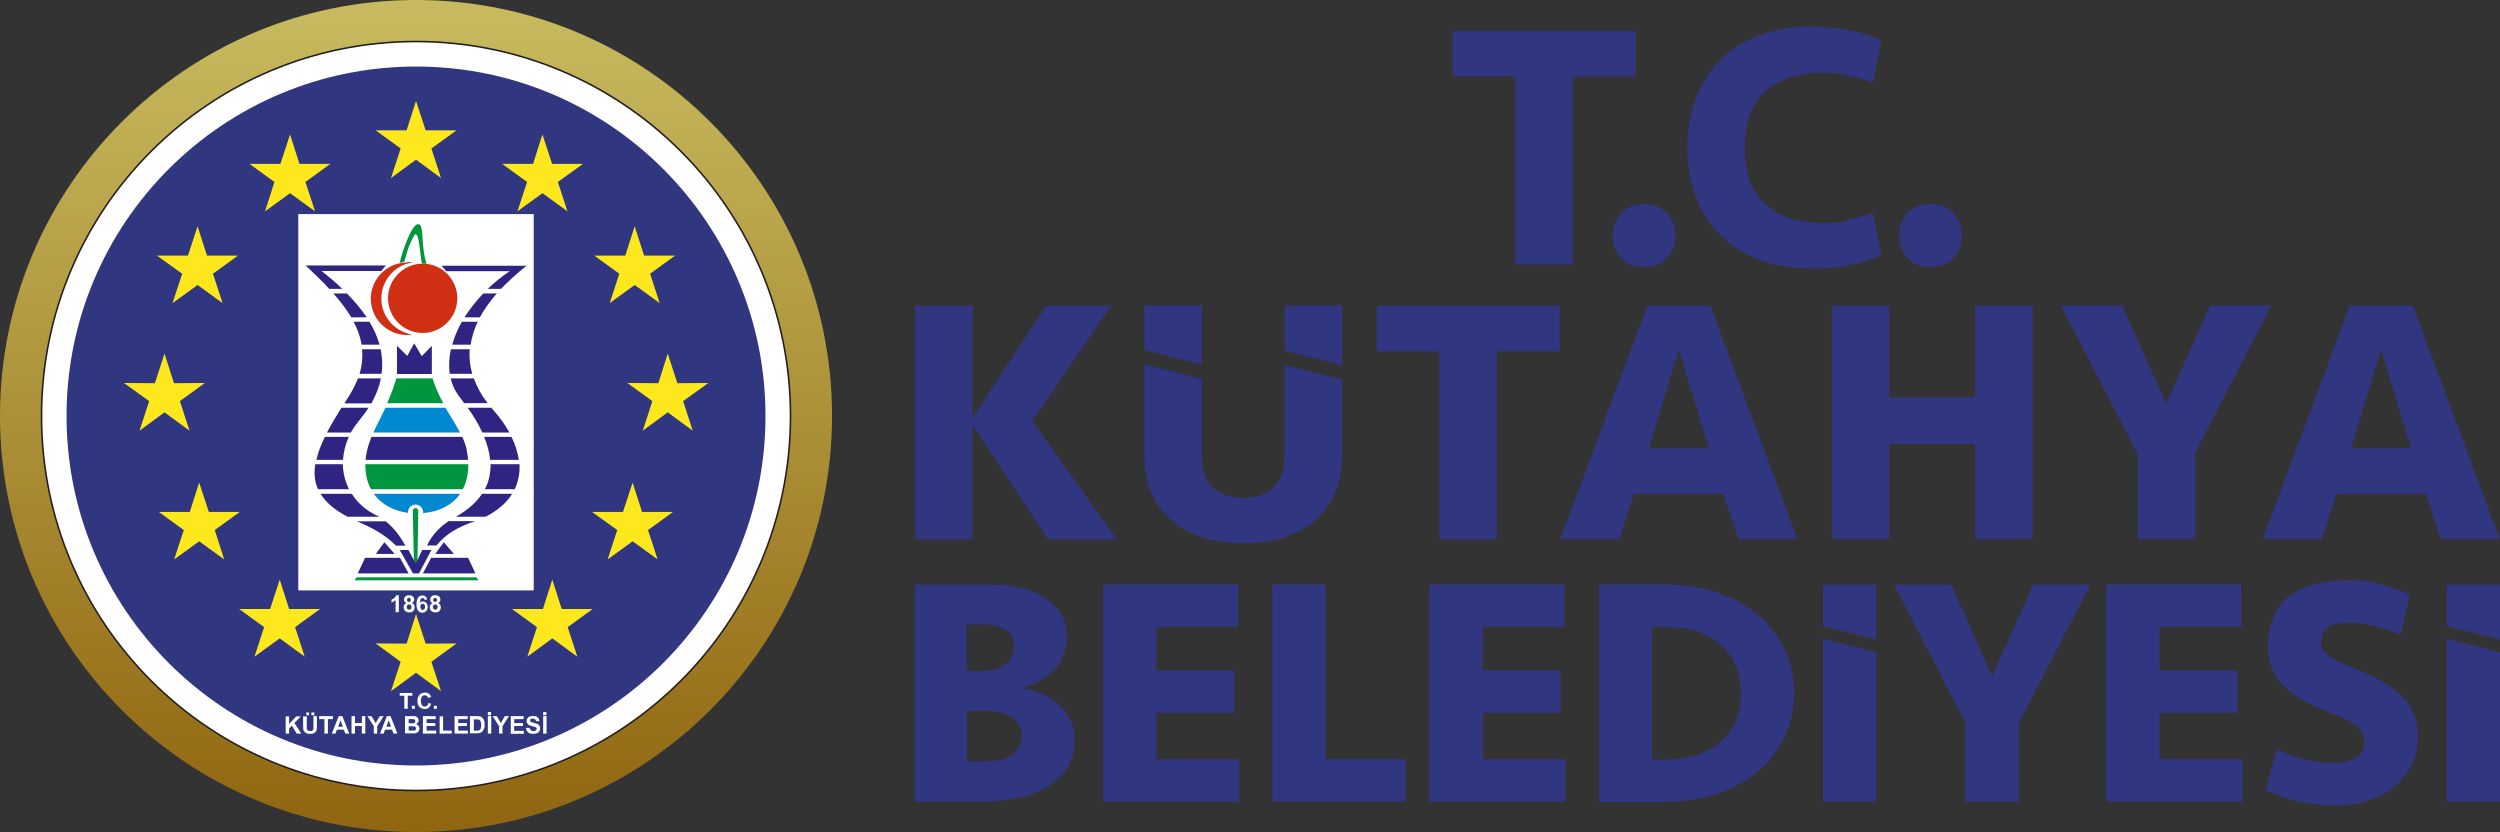 <?xml version="1.0" encoding="UTF-8"?>
<svg id="katman_1" xmlns="http://www.w3.org/2000/svg" xmlns:xlink="http://www.w3.org/1999/xlink" version="1.1" viewBox="0 0 1089.5 362.7">
  <rect x="0" y="0" width="1089.5" height="362.7" fill="#333333" stroke="none"/>
  <!-- Generator: Adobe Illustrator 29.8.1, SVG Export Plug-In . SVG Version: 2.1.1 Build 2)  -->
  <defs>
    <style>
      .st0, .st1, .st2, .st3, .st4, .st5, .st6 {
        fill-rule: evenodd;
      }

      .st0, .st7 {
        fill: #fff;
      }

      .st1 {
        fill: #fce81d;
      }

      .st8 {
        fill: url(#Adsız_degrade);
      }

      .st9 {
        stroke: #231f20;
        stroke-miterlimit: 10;
        stroke-width: .7px;
      }

      .st9, .st10 {
        fill: none;
      }

      .st2 {
        fill: #00953f;
      }

      .st10 {
        clip-rule: evenodd;
      }

      .st3 {
        fill: #2f2482;
      }

      .st4 {
        fill: #0089d1;
      }

      .st5 {
        fill: #d12f13;
      }

      .st6, .st11 {
        fill: #30367f;
      }

      .st12 {
        clip-path: url(#clippath);
      }
    </style>
    <clipPath id="clippath">
      <path class="st10" d="M0,181.3c0,100.1,81.2,181.3,181.3,181.3s181.3-81.2,181.3-181.3S281.5,0,181.3,0,0,81.2,0,181.3"/>
    </clipPath>
    <linearGradient id="Adsız_degrade" data-name="Adsız degrade" x1="181.3" y1="0" x2="181.3" y2="362.7" gradientUnits="userSpaceOnUse">
      <stop offset="0" stop-color="#c8bb5f"/>
      <stop offset="1" stop-color="#906610"/>
    </linearGradient>
  </defs>
  <path class="st11" d="M1066.2,272.8v-18h23.3v23.9l-23.3-5.8ZM1089.5,284.3v65h-23.3v-70.9l23.3,5.8ZM1053.8,321.1c0,4.2-.8,8.1-2.5,11.7-1.7,3.6-4,6.8-7.2,9.5-3.1,2.7-6.9,4.8-11.4,6.4-4.5,1.6-9.5,2.3-15.2,2.3s-10.4-.6-15.6-1.7c-5.2-1.1-10-2.8-14.5-5l4.7-17.8c3.3,1.6,7.1,3,11.2,4.2,4.2,1.2,8.7,1.8,13.5,1.8s7.2-.7,9.8-2.2c2.6-1.5,3.8-3.9,3.8-7.2s-1.1-4.5-3.3-6.5c-2.2-1.9-6.3-4-12.1-6.2-9.3-3.5-16-7.5-20.3-12-4.3-4.5-6.4-10.2-6.4-17.3s3-16.2,9-21c6-4.8,14.3-7.2,24.9-7.2s10.6.6,15.5,1.8c4.9,1.2,9.1,2.7,12.5,4.6l-4,17.5c-3.3-1.6-6.9-2.9-10.9-3.9-3.9-1-8-1.5-12.1-1.5s-6.3.6-8.5,1.8c-2.1,1.2-3.2,3.2-3.2,6s.2,2.5.6,3.4c.4.9,1.1,1.8,2.1,2.7,1,.9,2.4,1.7,4.2,2.6,1.8.9,4.1,1.8,6.8,3,4,1.6,7.7,3.3,11.2,5.1,3.5,1.8,6.5,3.9,9.1,6.2,2.6,2.4,4.6,5.1,6,8.1,1.5,3,2.2,6.6,2.2,10.7ZM917.9,254.7h58.9v18.5h-35.6v19h33.9v18.5h-33.9v20.2h36.1v18.5h-59.4v-94.6ZM879.8,315v34.4h-23.3v-34.4l-31.1-60.2h24.9l17.9,39.8,17.9-39.8h24.9l-31.1,60.2ZM794.4,272.8v-18h23.3v23.9l-23.3-5.8ZM817.7,284.3v65h-23.3v-70.9l23.3,5.8ZM727,330.9c4.7,0,9-.7,12.9-2,3.9-1.3,7.2-3.2,10-5.7,2.8-2.5,4.9-5.5,6.5-9,1.5-3.6,2.3-7.6,2.3-12.1s-.8-8.6-2.3-12.1c-1.5-3.6-3.7-6.6-6.5-9-2.8-2.5-6.1-4.4-10-5.7-3.9-1.3-8.2-2-12.9-2h-7v57.7h7ZM696.8,254.7h28.8c8.3,0,16,1.2,22.9,3.6,7,2.4,12.9,5.6,17.8,9.8,4.9,4.2,8.8,9.2,11.5,15,2.7,5.8,4.1,12.1,4.1,19s-1.4,13.1-4.1,19c-2.7,5.8-6.6,10.8-11.5,15-4.9,4.2-10.9,7.4-17.8,9.8-7,2.4-14.6,3.6-22.9,3.6h-28.8v-94.6ZM622.9,254.7h58.9v18.5h-35.6v19h33.9v18.5h-33.9v20.2h36.1v18.5h-59.4v-94.6ZM577.8,254.7v76.1h34.8v18.5h-58.1v-94.6h23.3ZM480.7,254.7h58.9v18.5h-35.6v19h33.9v18.5h-33.9v20.2h36.1v18.5h-59.4v-94.6ZM428.1,292.4c4.1,0,7.4-.9,9.9-2.8,2.6-1.8,3.8-4.5,3.8-7.9s-1.1-5.4-3.3-7c-2.2-1.7-5.3-2.5-9.3-2.5h-8v20.2h6.8ZM445.3,320.8c0-3.6-1.4-6.3-4.3-8.2-2.9-1.8-6.9-2.8-12-2.8h-7.7v22h8.2c5.7,0,9.7-1.1,12.1-3.3,2.4-2.2,3.6-4.8,3.6-7.8ZM468.3,322.6c0,4.3-.9,8-2.8,11.4-1.9,3.3-4.6,6.1-8.2,8.4-3.6,2.3-7.8,4-12.8,5.2-5,1.2-10.5,1.8-16.5,1.8h-29.4v-94.6h33.9c5.1,0,9.7.6,13.7,1.7,4,1.1,7.4,2.7,10.2,4.7,2.7,2,4.9,4.3,6.3,7,1.5,2.7,2.2,5.5,2.2,8.7,0,5.9-1.6,10.7-4.9,14.5-3.3,3.8-8,6.6-14.3,8.5,3.2.6,6.2,1.5,8.9,2.7,2.7,1.2,5.1,2.8,7.2,4.7,2,1.9,3.6,4.1,4.8,6.7,1.1,2.6,1.7,5.5,1.7,8.8Z"/>
  <path class="st11" d="M1024.6,195.3h26.1l-13-42.9-13.1,42.9ZM1057.2,215.2h-39l-6.3,19.7h-25.8l37.9-101.7h27.5l37.9,101.7h-25.8l-6.4-19.7ZM956.7,197.9v37h-25.1v-37l-33.5-64.8h26.7l19.2,42.8,19.2-42.8h26.7l-33.5,64.8ZM860.7,234.9v-41.4h-37.3v41.4h-25.1v-101.7h25.1v39.9h37.3v-39.9h25.1v101.7h-25.1ZM718.6,195.3h26.1l-13-42.9-13.1,42.9ZM751.1,215.2h-39l-6.3,19.7h-25.8l37.9-101.7h27.5l37.9,101.7h-25.8l-6.4-19.7ZM679.7,133.2v19.9h-27.3v81.9h-25.1v-81.9h-27.3v-19.9h79.7ZM584.9,165.4v32.8c0,12-3.8,21.4-11.4,28.3-7.6,6.8-18.2,10.2-31.7,10.2s-24.1-3.4-31.7-10.2c-7.6-6.8-11.4-16.2-11.4-28.3v-39.4l25.1,6.3v33.9c0,5.8,1.5,10.2,4.6,13.3,3.1,3.1,7.5,4.6,13.4,4.6s10.4-1.5,13.4-4.6c3.1-3.1,4.6-7.5,4.6-13.3v-39.9l25.1,6.3ZM559.8,153v-19.9h25.1v26.1l-25.1-6.3ZM498.7,152.7v-19.6h25.1v25.8l-25.1-6.3ZM398.8,234.9v-101.7h25.1v48.7l32.1-48.7h28.3l-34.4,50.3,36.8,51.5h-30.1l-32.7-49.8v49.8h-25.1Z"/>
  <path class="st11" d="M827.6,102.7c0-3.7,1.2-6.9,3.5-9.6,2.3-2.7,5.8-4.1,10.2-4.1s7.9,1.4,10.2,4.1c2.3,2.7,3.5,6,3.5,9.6s-1.2,6.9-3.5,9.6c-2.3,2.7-5.8,4.1-10.2,4.1s-7.9-1.4-10.2-4.1c-2.3-2.7-3.5-6-3.5-9.6M790.1,11.7c5.3,0,10.6.5,16,1.5,5.3,1,10,2.5,13.8,4.4l-3.7,18.5c-3.1-1.2-6.5-2.3-10.5-3.1-3.9-.9-7.8-1.3-11.7-1.3-10.4,0-18.6,2.7-24.6,8.1-6,5.4-9,13.6-9,24.6s3,19.2,9,24.6c6,5.4,14.2,8.1,24.6,8.1s7.8-.4,11.7-1.3c3.9-.9,7.4-1.9,10.5-3.1l3.7,18.5c-3.9,1.9-8.5,3.4-13.8,4.4-5.3,1-10.7,1.5-16,1.5-9,0-16.9-1.3-23.7-4-6.8-2.6-12.5-6.3-17.1-11-4.6-4.7-8-10.2-10.4-16.7-2.3-6.4-3.5-13.4-3.5-21.1s1.2-14.7,3.5-21.1c2.3-6.4,5.8-12,10.4-16.7,4.6-4.7,10.3-8.4,17.1-11,6.8-2.6,14.7-4,23.7-4ZM702.8,102.7c0-3.7,1.2-6.9,3.5-9.6,2.3-2.7,5.8-4.1,10.2-4.1s7.9,1.4,10.2,4.1c2.3,2.7,3.5,6,3.5,9.6s-1.2,6.9-3.5,9.6c-2.3,2.7-5.8,4.1-10.2,4.1s-7.9-1.4-10.2-4.1c-2.3-2.7-3.5-6-3.5-9.6ZM712.8,13.5v19.9h-27.3v81.9h-25.1V33.3h-27.3V13.5h79.7Z"/>
  <g class="st12">
    <rect class="st8" width="362.7" height="362.7"/>
  </g>
  <path class="st7" d="M344.5,181.3c0,90.1-73.1,163.2-163.2,163.2S18.1,271.5,18.1,181.3,91.2,18.1,181.3,18.1s163.2,73.1,163.2,163.2"/>
  <path class="st9" d="M344.5,181.3c0,90.1-73.1,163.2-163.2,163.2S18.1,271.5,18.1,181.3,91.2,18.1,181.3,18.1s163.2,73.1,163.2,163.2Z"/>
  <path class="st6" d="M181.3,29c84.1,0,152.3,68.2,152.3,152.3s-68.2,152.3-152.3,152.3S29,265.5,29,181.3,97.2,29,181.3,29"/>
  <polygon class="st1" points="236.4 58.6 240.6 71.4 254.1 71.4 243.1 79.3 247.3 92.1 236.4 84.2 225.5 92.1 229.7 79.3 218.8 71.4 232.3 71.4 236.4 58.6"/>
  <polygon class="st1" points="181.3 44 185.5 56.8 199 56.8 188 64.7 192.2 77.6 181.3 69.6 170.4 77.6 174.6 64.7 163.7 56.8 177.2 56.8 181.3 44"/>
  <polygon class="st1" points="126.4 58.6 130.5 71.4 144 71.4 133.1 79.3 137.3 92.1 126.4 84.2 115.5 92.1 119.6 79.3 108.7 71.4 122.2 71.4 126.4 58.6"/>
  <polygon class="st1" points="86.1 98.6 90.2 111.4 103.7 111.4 92.8 119.3 97 132.1 86.1 124.2 75.2 132.1 79.4 119.3 68.4 111.4 81.9 111.4 86.1 98.6"/>
  <polygon class="st1" points="71.7 154.1 75.8 167 89.3 166.9 78.4 174.8 82.6 187.7 71.7 179.7 60.8 187.7 65 174.8 54 166.9 67.5 167 71.7 154.1"/>
  <polygon class="st1" points="86.8 210.3 91 223.1 104.5 223.1 93.6 231 97.7 243.8 86.8 235.9 75.9 243.8 80.1 231 69.2 223.1 82.7 223.1 86.8 210.3"/>
  <polygon class="st1" points="121.9 252.6 126 265.4 139.5 265.4 128.6 273.3 132.8 286.2 121.9 278.2 110.9 286.2 115.1 273.3 104.2 265.4 117.7 265.4 121.9 252.6"/>
  <polygon class="st1" points="181.3 267.6 185.5 280.5 199 280.4 188 288.4 192.2 301.2 181.3 293.2 170.4 301.2 174.6 288.4 163.7 280.4 177.2 280.5 181.3 267.6"/>
  <polygon class="st1" points="240.7 252.6 244.8 265.4 258.3 265.4 247.4 273.3 251.6 286.2 240.7 278.2 229.8 286.2 234 273.3 223.1 265.4 236.6 265.4 240.7 252.6"/>
  <polygon class="st1" points="275.7 210.3 279.8 223.1 293.3 223.1 282.4 231 286.6 243.8 275.7 235.9 264.8 243.8 269 231 258 223.1 271.5 223.1 275.7 210.3"/>
  <polygon class="st1" points="291 154.1 295.2 167 308.7 166.9 297.7 174.8 301.9 187.7 291 179.7 280.1 187.7 284.3 174.8 273.4 166.9 286.9 167 291 154.1"/>
  <polygon class="st1" points="276.6 98.6 280.7 111.4 294.2 111.4 283.3 119.3 287.5 132.1 276.6 124.2 265.7 132.1 269.9 119.3 259 111.4 272.5 111.4 276.6 98.6"/>
  <rect class="st7" x="130" y="93.3" width="102.6" height="164"/>
  <path class="st5" d="M184.2,114.9c8.3,0,15.1,6.8,15.1,15.1s-6.8,15.1-15.1,15.1-15.1-6.8-15.1-15.1,6.8-15.1,15.1-15.1"/>
  <path class="st5" d="M177.4,114.2c.8,0,1.6,0,2.3.2-7.6,1.1-13.5,7.7-13.5,15.7s5.9,14.5,13.5,15.7c-.8.1-1.5.2-2.3.2-8.7,0-15.8-7.1-15.8-15.8s7.1-15.8,15.8-15.8"/>
  <path class="st2" d="M181.1,221.4h0c.7,0,1.2.6,1.2,1.2l-.4,23.7h-1.5l-.5-23.7c0-.7.6-1.2,1.2-1.2"/>
  <path class="st2" d="M185.9,115c-2.4-7.3-1.2-15.1-2.8-16.9-3-3.1-8,12.1-8.9,16.4.6-.1,1.3-.2,1.9-.3,1-2.8,1.6-6.2,3-8.8.5-1,.8-1.9,1.4-2.8,2.2-3.2,2.6,9.6,3.4,12.3.1,0,.3,0,.4,0,.6,0,1.1,0,1.7,0"/>
  <polygon class="st3" points="173 150.7 173 163 188.2 163 188.2 150.7 183.8 155.2 180.5 149.6 177.5 155.1 173 150.7"/>
  <polygon class="st3" points="174.2 239.7 180 249.9 182.6 249.9 188 239.7 184 239.7 181.2 245.6 178 239.7 174.2 239.7"/>
  <path class="st3" d="M143.5,125.9h5.7c-2.7-2.6-5.7-5.2-9.1-7.8h26.1c.6-.8,1.3-1.7,2-2.4h-35c3.3,3.1,6.9,6.5,10.3,10.2"/>
  <path class="st3" d="M194.4,118.2h27.7c-3.4,2.3-6.7,4.9-9.6,7.7h5.8c3.2-3.3,6.9-6.7,11.2-10.1h-37.1c.7.7,1.4,1.5,2,2.4"/>
  <path class="st3" d="M210.6,127.9c-3.1,3.3-5.9,6.8-8.2,10.4h6.7c1.9-3.4,4.3-6.9,7.4-10.4h-6Z"/>
  <path class="st3" d="M208.2,140.2h-6.9c-1.9,3.3-3.3,6.7-4.2,10h8c.5-3.3,1.5-6.6,3.1-10"/>
  <path class="st3" d="M159.8,138.3c-2.3-3.5-5.2-6.9-8.6-10.4h-5.9c2.9,3.3,5.6,6.8,7.8,10.4h6.7Z"/>
  <path class="st3" d="M161,140.2h-6.9c1.7,3.2,2.9,6.5,3.5,10h7.8c-.9-3.3-2.4-6.7-4.4-10"/>
  <path class="st3" d="M165.9,152.2h-8.1c.3,3.4,0,7-1.1,10.7h9.6c.5-3.6.3-7.1-.4-10.7"/>
  <path class="st3" d="M196.5,152.2c-.8,3.7-1,7.3-.5,10.7h9.8c-1-3.5-1.4-7.1-1.1-10.7h-8.3Z"/>
  <path class="st3" d="M206.5,164.9h-10.1c1.2,4.8,3.1,7.1,5.9,10.8h10.2c-2.7-3.5-4.7-7.1-6-10.8"/>
  <path class="st2" d="M193.2,175.7c-1.8-3.2-3.5-6.9-4.7-10.8h-15.8c-1.1,3.8-2.5,7.6-4,10.8h24.6Z"/>
  <path class="st3" d="M161.9,175.7c2-3.6,3.4-7.2,4.1-10.8h-10c-.9,2.3-2.1,4.7-3.6,7.2-.8,1.2-1.6,2.5-2.3,3.7h11.8Z"/>
  <path class="st3" d="M160.7,177.7h-11.9c-2.3,3.7-4.5,7.3-6.3,10.8h10.4c2.2-4,5.3-6.9,7.7-10.8"/>
  <path class="st4" d="M168,177.7c-1.8,3.8-3.7,7.3-5.3,10.8h37.8c-1.8-3.4-4.1-6.9-6.4-10.8h-26.1Z"/>
  <path class="st3" d="M203.8,177.7c2.7,3.7,4.8,7.3,6.4,10.8h11.8c-1.8-3.3-4.2-6.6-7.1-9.9-.3-.3-.5-.6-.8-.9h-10.3Z"/>
  <path class="st3" d="M222.9,190.4h-11.9c1.4,3.5,2.3,6.8,2.6,10h12.5c-.5-3.2-1.5-6.6-3.2-10"/>
  <path class="st3" d="M203.3,195.6c-.4-1.7-1-3.4-1.8-5.2h-39.6c-.5,1.3-1,2.6-1.4,3.9-.6,2.1-1,4.1-1.2,6.1h44.7c-.1-1.5-.4-3.1-.7-4.8"/>
  <path class="st3" d="M149.5,200.4c.2-3.3,1-6.7,2.5-10h-10.4c-1.7,3.4-3,6.7-3.7,10h11.7Z"/>
  <path class="st3" d="M149.4,202.3h-12c-.6,3.8-.4,7.5,1.2,10.9h13.5c-1.7-3.4-2.6-7.1-2.7-10.9"/>
  <path class="st3" d="M213.8,202.3c0,3.9-.7,7.6-2.5,10.9h13c1.6-3.4,2.3-7,2.1-10.9h-12.6Z"/>
  <path class="st2" d="M201.7,213.2c1.6-3.1,2.4-6.8,2.4-10.9h-44.9c0,4.2.8,7.9,2.5,10.9h40Z"/>
  <path class="st4" d="M200.5,215.2h-37.6c3.3,4.6,8.7,7.5,14.9,8.3,0-.1,0-.2,0-.3,0-1.8,1.5-3.3,3.3-3.3s3.3,1.5,3.3,3.3,0,.3,0,.4c7.3-.6,12.8-3.6,16.1-8.4"/>
  <path class="st3" d="M210.1,215.2c-2.5,3.7-6.2,7-11.1,9.8-.1,0-.3.1-.4.2h13c5.3-2.7,9.2-6.1,11.6-10h-13.1Z"/>
  <path class="st3" d="M207.2,227.1h-11.7c-3.7,2.5-7.1,5.8-9.4,10.6h4.1c4.4-5.3,9.6-8,15.5-10.1.5-.2,1-.3,1.4-.5"/>
  <path class="st3" d="M176.7,237.8c-2.1-3.7-4.8-7.6-8.6-10.6h-12.5c6.2,2.6,12.1,5.7,17,10.6h4.1Z"/>
  <path class="st3" d="M151.5,225.2h13.8c-.4-.2-.8-.4-1.2-.6-4.7-2.2-8.3-5.5-10.8-9.4h-13.6c2.2,3.6,6,7,11.8,10"/>
  <polygon class="st3" points="167.5 236.3 163.8 241.4 172 241.4 167.5 236.3"/>
  <polygon class="st3" points="193.4 236.3 189.7 241.4 197.8 241.4 193.4 236.3"/>
  <polygon class="st2" points="155.4 251.6 207.6 251.6 208.5 252.9 154.5 252.9 155.4 251.6"/>
  <polygon class="st3" points="178.1 249.9 174.3 243.1 159.1 243.1 155.9 249.9 178.1 249.9"/>
  <polygon class="st3" points="187.9 243.1 184.3 249.9 207.2 249.9 204 243.1 187.9 243.1"/>
  <polygon class="st0" points="124.5 319.7 124.5 312.2 126 312.2 126 315.5 129.1 312.2 131.1 312.2 128.3 315.1 131.3 319.7 129.3 319.7 127.2 316.2 126 317.5 126 319.7 124.5 319.7"/>
  <path class="st0" d="M135.7,311.7v-1.2h1.3v1.2h-1.3ZM133.5,311.7v-1.2h1.2v1.2h-1.2ZM132.2,312.2h1.5v4.1c0,.7,0,1.1,0,1.3,0,.3.2.6.5.7.2.2.6.3,1,.3s.8,0,1-.3c.2-.2.4-.4.4-.7,0-.3,0-.7,0-1.3v-4.2h1.5v4c0,.9,0,1.6-.1,1.9,0,.4-.2.7-.5,1-.2.3-.5.5-.9.6-.4.2-.9.2-1.5.2s-1.3,0-1.6-.3c-.4-.2-.7-.4-.9-.7-.2-.3-.4-.5-.4-.8,0-.4-.1-1.1-.1-1.9v-4Z"/>
  <polygon class="st0" points="141.4 319.7 141.4 313.4 139.1 313.4 139.1 312.1 145.1 312.1 145.1 313.4 142.9 313.4 142.9 319.7 141.4 319.7"/>
  <path class="st0" d="M149.4,316.7l-1-2.8-1,2.8h2.1ZM152.2,319.7h-1.7l-.7-1.7h-3l-.6,1.7h-1.6l3-7.6h1.6l3,7.6Z"/>
  <polygon class="st0" points="153.2 319.7 153.2 312.1 154.7 312.1 154.7 315.1 157.7 315.1 157.7 312.1 159.2 312.1 159.2 319.7 157.7 319.7 157.7 316.4 154.7 316.4 154.7 319.7 153.2 319.7"/>
  <polygon class="st0" points="162.9 319.7 162.9 316.5 160.1 312.1 161.9 312.1 163.7 315.1 165.5 312.1 167.2 312.1 164.4 316.5 164.4 319.7 162.9 319.7"/>
  <path class="st0" d="M170.4,316.7l-1-2.8-1,2.8h2.1ZM173.2,319.7h-1.7l-.7-1.7h-3l-.6,1.7h-1.6l3-7.6h1.6l3,7.6Z"/>
  <path class="st0" d="M178.1,316.4v2h1.4c.6,0,.9,0,1,0,.2,0,.4-.1.6-.3.1-.2.2-.4.2-.6s0-.4-.2-.6c-.1-.2-.3-.3-.5-.3-.2,0-.7-.1-1.4-.1h-1.2ZM178.1,313.4v1.8h1c.6,0,1,0,1.1,0,.3,0,.5-.1.6-.3.1-.1.2-.3.2-.6s0-.4-.2-.6c-.1-.1-.3-.2-.6-.3-.2,0-.6,0-1.3,0h-.9ZM176.5,312.1h3c.6,0,1,0,1.3,0,.3,0,.6.2.8.3.2.2.4.4.6.6.2.3.2.6.2.9s0,.7-.3,1c-.2.3-.5.5-.8.7.5.1.8.4,1.1.7.2.3.4.7.4,1.1s0,.7-.2,1c-.2.3-.4.6-.7.8-.3.2-.6.3-1,.4-.3,0-.9,0-1.8,0h-2.6v-7.6Z"/>
  <polygon class="st0" points="184.3 319.7 184.3 312.1 189.9 312.1 189.9 313.4 185.9 313.4 185.9 315.1 189.7 315.1 189.7 316.4 185.9 316.4 185.9 318.4 190.1 318.4 190.1 319.7 184.3 319.7"/>
  <polygon class="st0" points="191.6 319.7 191.6 312.2 193.1 312.2 193.1 318.4 196.9 318.4 196.9 319.7 191.6 319.7"/>
  <polygon class="st0" points="198.1 319.7 198.1 312.1 203.8 312.1 203.8 313.4 199.7 313.4 199.7 315.1 203.5 315.1 203.5 316.4 199.7 316.4 199.7 318.4 203.9 318.4 203.9 319.7 198.1 319.7"/>
  <path class="st0" d="M236.7,311.7v-1.4h1.4v1.4h-1.4ZM236.7,319.7v-7.6h1.5v7.6h-1.5ZM229.3,317.2h1.5c0,.4.3.7.5,1,.3.2.6.4,1.1.4s.9-.1,1.1-.3c.2-.2.4-.5.4-.7s0-.3-.2-.5c-.1-.1-.3-.2-.6-.3-.2,0-.6-.2-1.2-.3-.8-.2-1.4-.5-1.7-.8-.5-.4-.7-.9-.7-1.5s.1-.7.3-1.1c.2-.3.5-.6.9-.8.4-.2.9-.3,1.5-.3,1,0,1.7.2,2.1.6.5.4.7,1,.8,1.7h-1.5c0-.3-.2-.6-.4-.8-.2-.2-.5-.3-1-.3s-.8,0-1,.3c-.2.1-.2.3-.2.5s0,.3.2.5c.2.2.7.3,1.4.5.7.2,1.3.4,1.7.5.4.2.6.4.8.8s.3.7.3,1.2-.1.8-.4,1.2c-.2.4-.6.7-1,.8-.4.2-1,.3-1.7.3-1,0-1.7-.2-2.2-.7-.5-.4-.8-1.1-.9-1.9ZM222.6,319.7v-7.6h5.6v1.3h-4.1v1.7h3.8v1.3h-3.8v2.1h4.2v1.3h-5.8ZM217.5,319.7v-3.2l-2.8-4.4h1.8l1.8,3,1.7-3h1.8l-2.8,4.4v3.2h-1.5ZM212.6,311.7v-1.4h1.4v1.4h-1.4ZM212.6,319.7v-7.6h1.5v7.6h-1.5ZM206.5,313.4v5h1.1c.4,0,.7,0,.9,0,.2,0,.5-.2.6-.3.2-.1.3-.4.4-.7.1-.3.2-.8.2-1.4s0-1-.2-1.4c-.1-.3-.2-.6-.4-.7-.2-.2-.4-.3-.7-.4-.2,0-.6,0-1.3,0h-.7ZM205,312.1h2.8c.6,0,1.1,0,1.4.1.4.1.8.4,1.1.7.3.3.6.7.7,1.2.2.5.2,1.1.2,1.8s0,1.2-.2,1.6c-.2.6-.5,1-.8,1.3-.3.3-.6.5-1.1.6-.3.1-.8.2-1.4.2h-2.9v-7.6Z"/>
  <path class="st7" d="M189.1,308.9v-1.3h1.3v1.3h-1.3ZM186.6,306.3l1.3.4c-.2.8-.6,1.3-1,1.7-.5.4-1.1.6-1.8.6s-1.7-.3-2.3-.9c-.6-.6-.9-1.5-.9-2.6s.3-2,.9-2.7c.6-.6,1.4-1,2.3-1s1.5.2,2.1.7c.3.3.5.7.7,1.3l-1.4.3c0-.4-.3-.6-.5-.8-.3-.2-.6-.3-.9-.3s-.9.2-1.2.6c-.3.4-.5,1-.5,1.8s.2,1.5.5,1.9c.3.4.7.6,1.2.6s.7-.1,1-.4c.3-.2.5-.6.6-1.1ZM179.5,308.9v-1.3h1.3v1.3h-1.3ZM176.2,308.9v-5.7h-2v-1.2h5.5v1.2h-2v5.7h-1.4Z"/>
  <path class="st7" d="M188.7,264.5c0,.4,0,.7.3.9.2.2.4.3.7.3s.5-.1.7-.3c.2-.2.3-.5.3-.9s0-.6-.3-.8c-.2-.2-.4-.3-.7-.3s-.6.1-.8.4c-.2.2-.3.5-.3.8M188.8,261.4c0,.3,0,.5.2.7.2.2.4.2.6.2s.5,0,.6-.2c.2-.2.2-.4.2-.7s0-.5-.2-.6c-.2-.2-.4-.2-.6-.2s-.5,0-.6.2-.2.4-.2.6ZM188.5,262.8c-.4-.2-.6-.4-.8-.6-.2-.3-.2-.6-.2-.9,0-.6.2-1,.6-1.4.4-.4.9-.5,1.6-.5s1.2.2,1.6.5c.4.4.6.8.6,1.4s0,.6-.3.9c-.2.3-.4.5-.7.6.4.2.7.4.9.7.2.3.3.7.3,1.1,0,.7-.2,1.2-.6,1.7-.4.4-1,.6-1.7.6s-1.2-.2-1.7-.5c-.5-.4-.8-1-.8-1.7s0-.8.3-1.1c.2-.3.5-.6.9-.8ZM183.2,264.3c0,.5.1.8.3,1.1.2.3.5.4.7.4s.5-.1.7-.3c.2-.2.3-.5.3-1s0-.8-.3-1.1c-.2-.2-.4-.3-.7-.3s-.5.1-.7.3c-.2.2-.3.5-.3.9ZM186.4,261.2l-1.4.2c0-.3-.1-.5-.3-.6-.1-.1-.3-.2-.5-.2s-.6.1-.8.4c-.2.3-.3.8-.4,1.7.4-.4.8-.6,1.3-.6s1.1.2,1.5.7c.4.5.6,1,.6,1.7s-.2,1.4-.7,1.8c-.4.5-1,.7-1.7.7s-1.4-.3-1.8-.9c-.5-.6-.7-1.5-.7-2.8s.3-2.3.7-2.9c.5-.6,1.1-.9,1.9-.9s1,.2,1.4.5c.4.3.6.8.7,1.4ZM177.3,264.5c0,.4,0,.7.3.9.2.2.4.3.7.3s.5-.1.7-.3c.2-.2.3-.5.3-.9s0-.6-.3-.8c-.2-.2-.4-.3-.7-.3s-.6.1-.8.4c-.2.2-.3.5-.3.8ZM177.4,261.4c0,.3,0,.5.2.7.2.2.4.2.6.2s.5,0,.6-.2c.2-.2.2-.4.2-.7s0-.5-.2-.6c-.2-.2-.4-.2-.6-.2s-.5,0-.6.2c-.2.2-.2.4-.2.6ZM177.1,262.8c-.4-.2-.6-.4-.8-.6-.2-.3-.2-.6-.2-.9,0-.6.2-1,.6-1.4.4-.4.9-.5,1.6-.5s1.2.2,1.6.5c.4.4.6.8.6,1.4s0,.6-.3.9c-.2.3-.4.5-.7.6.4.2.7.4.9.7.2.3.3.7.3,1.1,0,.7-.2,1.2-.6,1.7-.4.4-1,.6-1.7.6s-1.2-.2-1.7-.5c-.5-.4-.8-1-.8-1.7s0-.8.3-1.1c.2-.3.5-.6.9-.8ZM173.8,266.8h-1.4v-5.3c-.5.5-1.1.8-1.8,1.1v-1.3c.4-.1.8-.3,1.2-.7.4-.3.7-.7.9-1.2h1.1v7.4Z"/>
</svg>